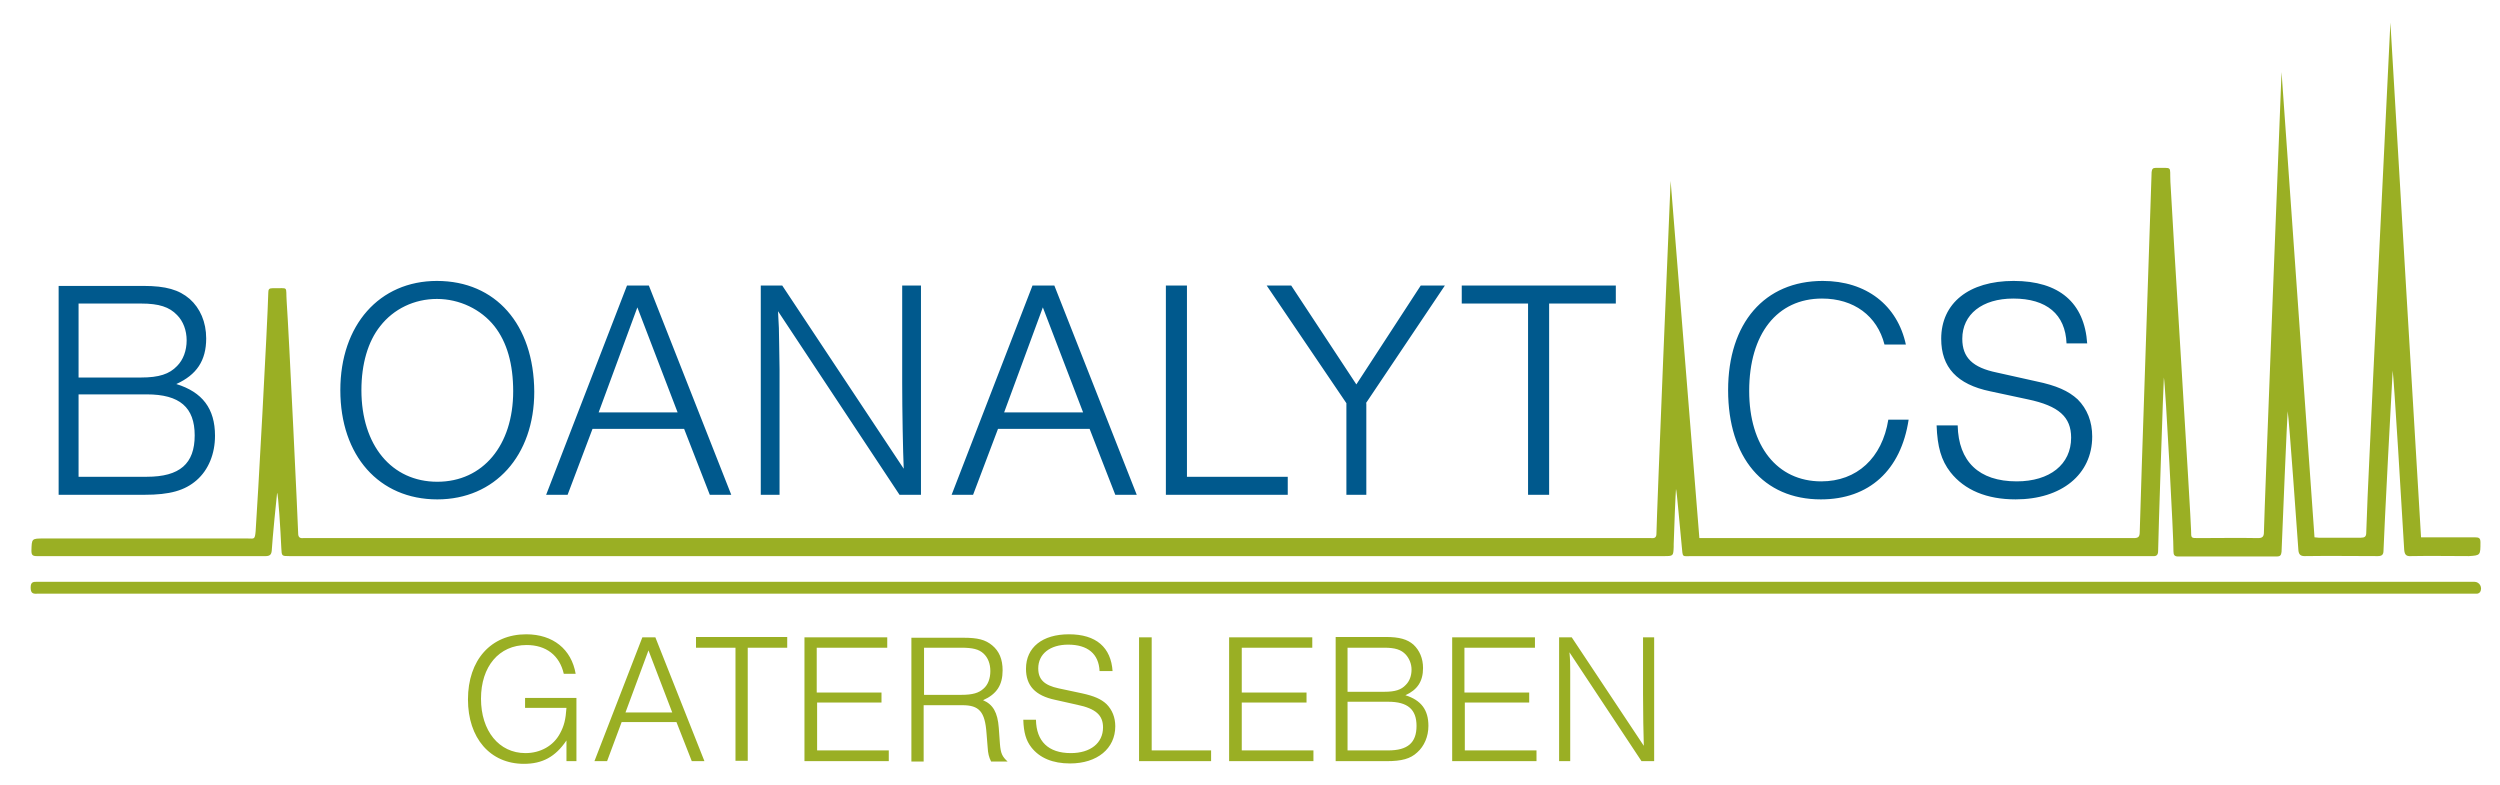 <svg xmlns="http://www.w3.org/2000/svg" xml:space="preserve" viewBox="0 0 652.3 204.9"><path fill="#9AAF24" d="M647.2 141.5c0-1.1-.4-1.3-1.4-1.3h-14.1c-.2-2.6-7.5-125.8-8-134.3-.1 2.3-5.2 106-5.5 114-.3 6.4-.6 12.7-.8 19.1 0 1-.4 1.3-1.4 1.3h-11c-.3 0-.7-.1-1.1-.1-2.9-40.5-5.7-80.8-8.6-121.4-.1 2.6-4.5 114.3-4.6 120.1 0 1.1-.4 1.5-1.5 1.5-5.2-.1-10.5 0-15.7 0-1.8 0-1.8 0-1.8-1.9 0-2.9-5-82.6-5.4-91.1-.2-4.3.7-3.5-3.8-3.6-.8 0-1 .3-1.1 1.1-.2 6.9-2.9 85.3-3.1 93.9 0 1.3-.4 1.6-1.6 1.6H443.4c-2.5-31.2-5-62.2-7.5-93.2-.4 8.5-3.6 86.3-3.7 92 0 1-.4 1.3-1.4 1.2H79.1c-.9.1-1.3-.3-1.3-1.2 0-1.3-2.4-52-3-60.5-.3-4.3.7-3.4-3.7-3.5-.9 0-1.1.3-1.1 1.2-.2 8.1-2.8 55.3-3.3 62.2-.2 2.3-.4 1.9-2.1 1.9H11.5c-3.3 0-3.2 0-3.3 3.2 0 1.1.3 1.4 1.4 1.4h59.7c1.1 0 1.5-.4 1.6-1.4.2-3.3 1.2-13.4 1.4-15.1.3.2.9 9.8 1.1 14.4.1 2.1.1 2.1 2.1 2.1h358.6c2.5 0 2.5 0 2.6-2.4v-.7c.1-3.9.5-13.5.6-14.4.2.2 1 10.1 1.5 14.9.3 3.1 0 2.6 2.7 2.6h120.1c1.1.1 1.5-.3 1.5-1.4 0-2.6 1.4-44.8 1.5-45.2.4 1.8 2.6 42.7 2.5 45.4 0 .9.3 1.3 1.2 1.3h25.8c.8 0 1.1-.3 1.2-1.2.2-5.6 1.5-36 1.6-36.7.4 2.2 2.5 32.4 2.8 36.3.1 1 .5 1.5 1.6 1.5 6.4-.1 12.8 0 19.1 0 1 0 1.5-.3 1.5-1.4.1-3.9 2.3-46.1 2.4-47 .3 1.7 2.5 37.9 3 46.7.1 1.3.5 1.8 1.8 1.7 5-.1 10 0 15.1 0 3-.2 3-.2 3-3.6zM8 153.3c0 1.5.6 1.7 1.8 1.6h636.5c.3 0 .6-.2.8-.4.7-1.2-.1-2.7-1.5-2.7H9.7c-1 0-1.7 0-1.7 1.5zM137 182.1v2.6h10.8c-.2 3-.6 4.7-1.7 6.7-1.7 3.2-5.1 5.1-9 5.1-6.9 0-11.6-5.8-11.6-14.2s4.7-14 11.9-14c5.1 0 8.6 2.7 9.7 7.5h3.1c-1.1-6.4-5.9-10.3-12.9-10.3-9.2 0-15.2 6.7-15.2 17 0 10.1 5.8 16.8 14.6 16.8 4.8 0 8.2-1.8 11.1-6.1v5.4h2.6v-16.5H137zm39.5 6.3 4 10.2h3.3L171 166.3h-3.4l-12.5 32.3h3.3l3.8-10.2h14.3zm-1.1-2.5h-12.2l6-16.2 6.2 16.2zm19.7-16.9h10.3v-2.8h-23.8v2.8h10.3v29.5h3.2V169zm36.4-2.7h-21.6v32.3h22v-2.8h-18.7v-12.5H230v-2.6h-16.9V169h18.4v-2.7zm9.6 17.7h10c4.4 0 5.9 1.7 6.3 7.3l.3 3.7c.1 1.6.3 2.5.9 3.7h4.3c-1.4-1.3-1.8-2.1-2-4.6l-.3-4.2c-.3-4-1.5-6.1-4.1-7.2 3.6-1.6 5.1-4 5.1-7.8 0-2.9-.9-5-2.7-6.5-1.8-1.5-3.8-2-7.5-2h-13.6v32.3h3.2V184h.1zm0-2.6V169h9.7c3 0 4.6.4 5.8 1.5 1.2 1.1 1.8 2.7 1.8 4.6 0 1.9-.6 3.6-1.8 4.6-1.2 1.1-2.8 1.6-5.8 1.6h-9.7v.1zm49.2-6.2c-.4-6.3-4.3-9.7-11.4-9.7-6.9 0-11.2 3.4-11.2 9 0 4.4 2.4 7 7.6 8.1l5.8 1.3c4.8 1 6.7 2.7 6.7 5.9 0 4.1-3.3 6.7-8.4 6.7-5.9 0-9-3.1-9.1-8.7H267c.1 3.3.7 5.4 2.1 7.2 2.2 2.8 5.6 4.2 10.1 4.2 7.1 0 11.8-3.9 11.8-9.7 0-2.3-.8-4.3-2.3-5.8-1.4-1.3-3.2-2.1-6.4-2.8l-6.1-1.3c-3.7-.8-5.3-2.3-5.3-5.2 0-3.8 3.1-6.2 7.8-6.2 5.1 0 8 2.4 8.2 6.9h3.4v.1zm10.1-8.9h-3.2v32.3H316v-2.8h-15.5v-29.5h-.1zm41.9 0h-21.6v32.3h22v-2.8H324v-12.5h16.9v-2.6H324V169h18.4v-2.7h-.1zm6.2 32.3h13.3c3.9 0 6.2-.6 8-2.3 1.8-1.6 2.9-4.1 2.9-6.9 0-4.2-1.9-6.7-6-8 3.1-1.4 4.6-3.6 4.6-7.1 0-2.5-.9-4.6-2.5-6.1-1.6-1.4-3.7-2-7.2-2h-13.1v32.4zm3.1-18.1V169h9.6c2.8 0 4.4.5 5.6 1.8.9 1 1.5 2.4 1.5 3.9 0 1.6-.5 3-1.5 4-1.2 1.3-2.8 1.8-5.6 1.8h-9.6zm0 15.3v-12.7h10.6c5.1 0 7.4 2 7.4 6.3 0 4.4-2.3 6.4-7.4 6.4h-10.6zm48.9-29.5h-21.6v32.3h22v-2.8h-18.7v-12.5H399v-2.6h-16.9V169h18.4v-2.7zm31.1 32.3v-32.3h-2.9v15c0 4.1.1 10.7.2 13.3l-18.8-28.3h-3.3v32.3h2.9V175.3c0-1.7 0-3.2-.2-5.1l18.8 28.4h3.3z"/><path fill="#00598D" d="M15.3 129.1h22.4c6.6 0 10.5-1.1 13.6-3.8 3.1-2.7 4.8-6.9 4.8-11.6 0-7.1-3.3-11.4-10.1-13.5 5.3-2.4 7.8-6.1 7.8-11.9 0-4.3-1.6-7.9-4.3-10.3-2.8-2.4-6.2-3.4-12.1-3.4H15.3v54.5zm5.2-30.5V79.2h16.3c4.7 0 7.4.9 9.4 3 1.6 1.6 2.5 4 2.5 6.6 0 2.7-.9 5.1-2.5 6.7-2 2.1-4.7 3-9.4 3H20.5v.1zm0 25.8v-21.5h17.8c8.6 0 12.5 3.4 12.5 10.7 0 7.4-3.9 10.8-12.5 10.8H20.5zM114 73.3c-15 0-25.2 11.5-25.2 28.5 0 17.1 10.1 28.5 25.3 28.5 15 0 25.3-11.4 25.3-28.1-.1-17.6-10.1-28.9-25.4-28.9zm0 4.7c5.9 0 11.5 2.7 15 7.1 3.3 4.2 4.9 9.9 4.9 17 0 14.1-7.9 23.6-19.8 23.6s-19.8-9.5-19.8-23.9c0-6.8 1.7-12.7 4.9-16.7 3.5-4.5 8.9-7.1 14.8-7.1zm64.5 33.9 6.7 17.2h5.6l-21.5-54.6h-5.7l-21.1 54.6h5.6l6.5-17.2h23.9zm-1.7-4.3h-20.6l10.1-27.4 10.5 27.4zm63.5 21.5V74.5h-4.9v25.4c0 7 .2 18 .4 22.4l-31.7-47.8h-5.6v54.6h4.9V96.4l-.1-6.6c0-2.9-.1-5.5-.3-8.6l31.7 47.9h5.6zm44-17.2 6.7 17.2h5.6l-21.5-54.6h-5.7l-21.1 54.6h5.6l6.5-17.2h23.9zm-1.7-4.3H262l10.1-27.4 10.5 27.4zm27.1-33.1h-5.5v54.6H336v-4.7h-26.3V74.5zm46.7 30.7L377 74.5h-6.3l-16.8 25.8-17-25.8h-6.4l20.8 30.7v23.9h5.2v-23.9h-.1zm47.9-26h17.3v-4.7h-40.2v4.7h17.3v49.9h5.5V79.2h.1zm93 10.8c-2.2-10.4-10.4-16.7-21.7-16.7-15.2 0-24.7 11-24.7 28.5 0 17.6 9.2 28.5 24.2 28.5 12.6 0 20.9-7.6 22.9-20.8h-5.3c-1.6 10-8.2 16.1-17.5 16.1-11.5 0-18.8-9.2-18.8-23.6 0-14.9 7.3-24.1 19-24.1 8.3 0 14.4 4.5 16.3 12h5.6v.1zm47.3-.3c-.7-10.7-7.3-16.4-19.2-16.4-11.7 0-18.9 5.8-18.9 15.1 0 7.4 4.1 11.9 12.8 13.7l9.8 2.1c8.1 1.7 11.3 4.6 11.3 10 0 7-5.6 11.4-14.2 11.4-9.9 0-15.2-5.2-15.4-14.6h-5.5c.2 5.6 1.2 9.1 3.6 12.2 3.7 4.7 9.5 7.1 17 7.1 12 0 20-6.5 20-16.4 0-3.9-1.3-7.2-3.8-9.7-2.4-2.2-5.5-3.6-10.8-4.7L521 97.2c-6.3-1.3-9-3.9-9-8.8 0-6.4 5.2-10.5 13.3-10.5 8.7 0 13.6 4.1 13.9 11.7h5.4v.1z"/></svg>